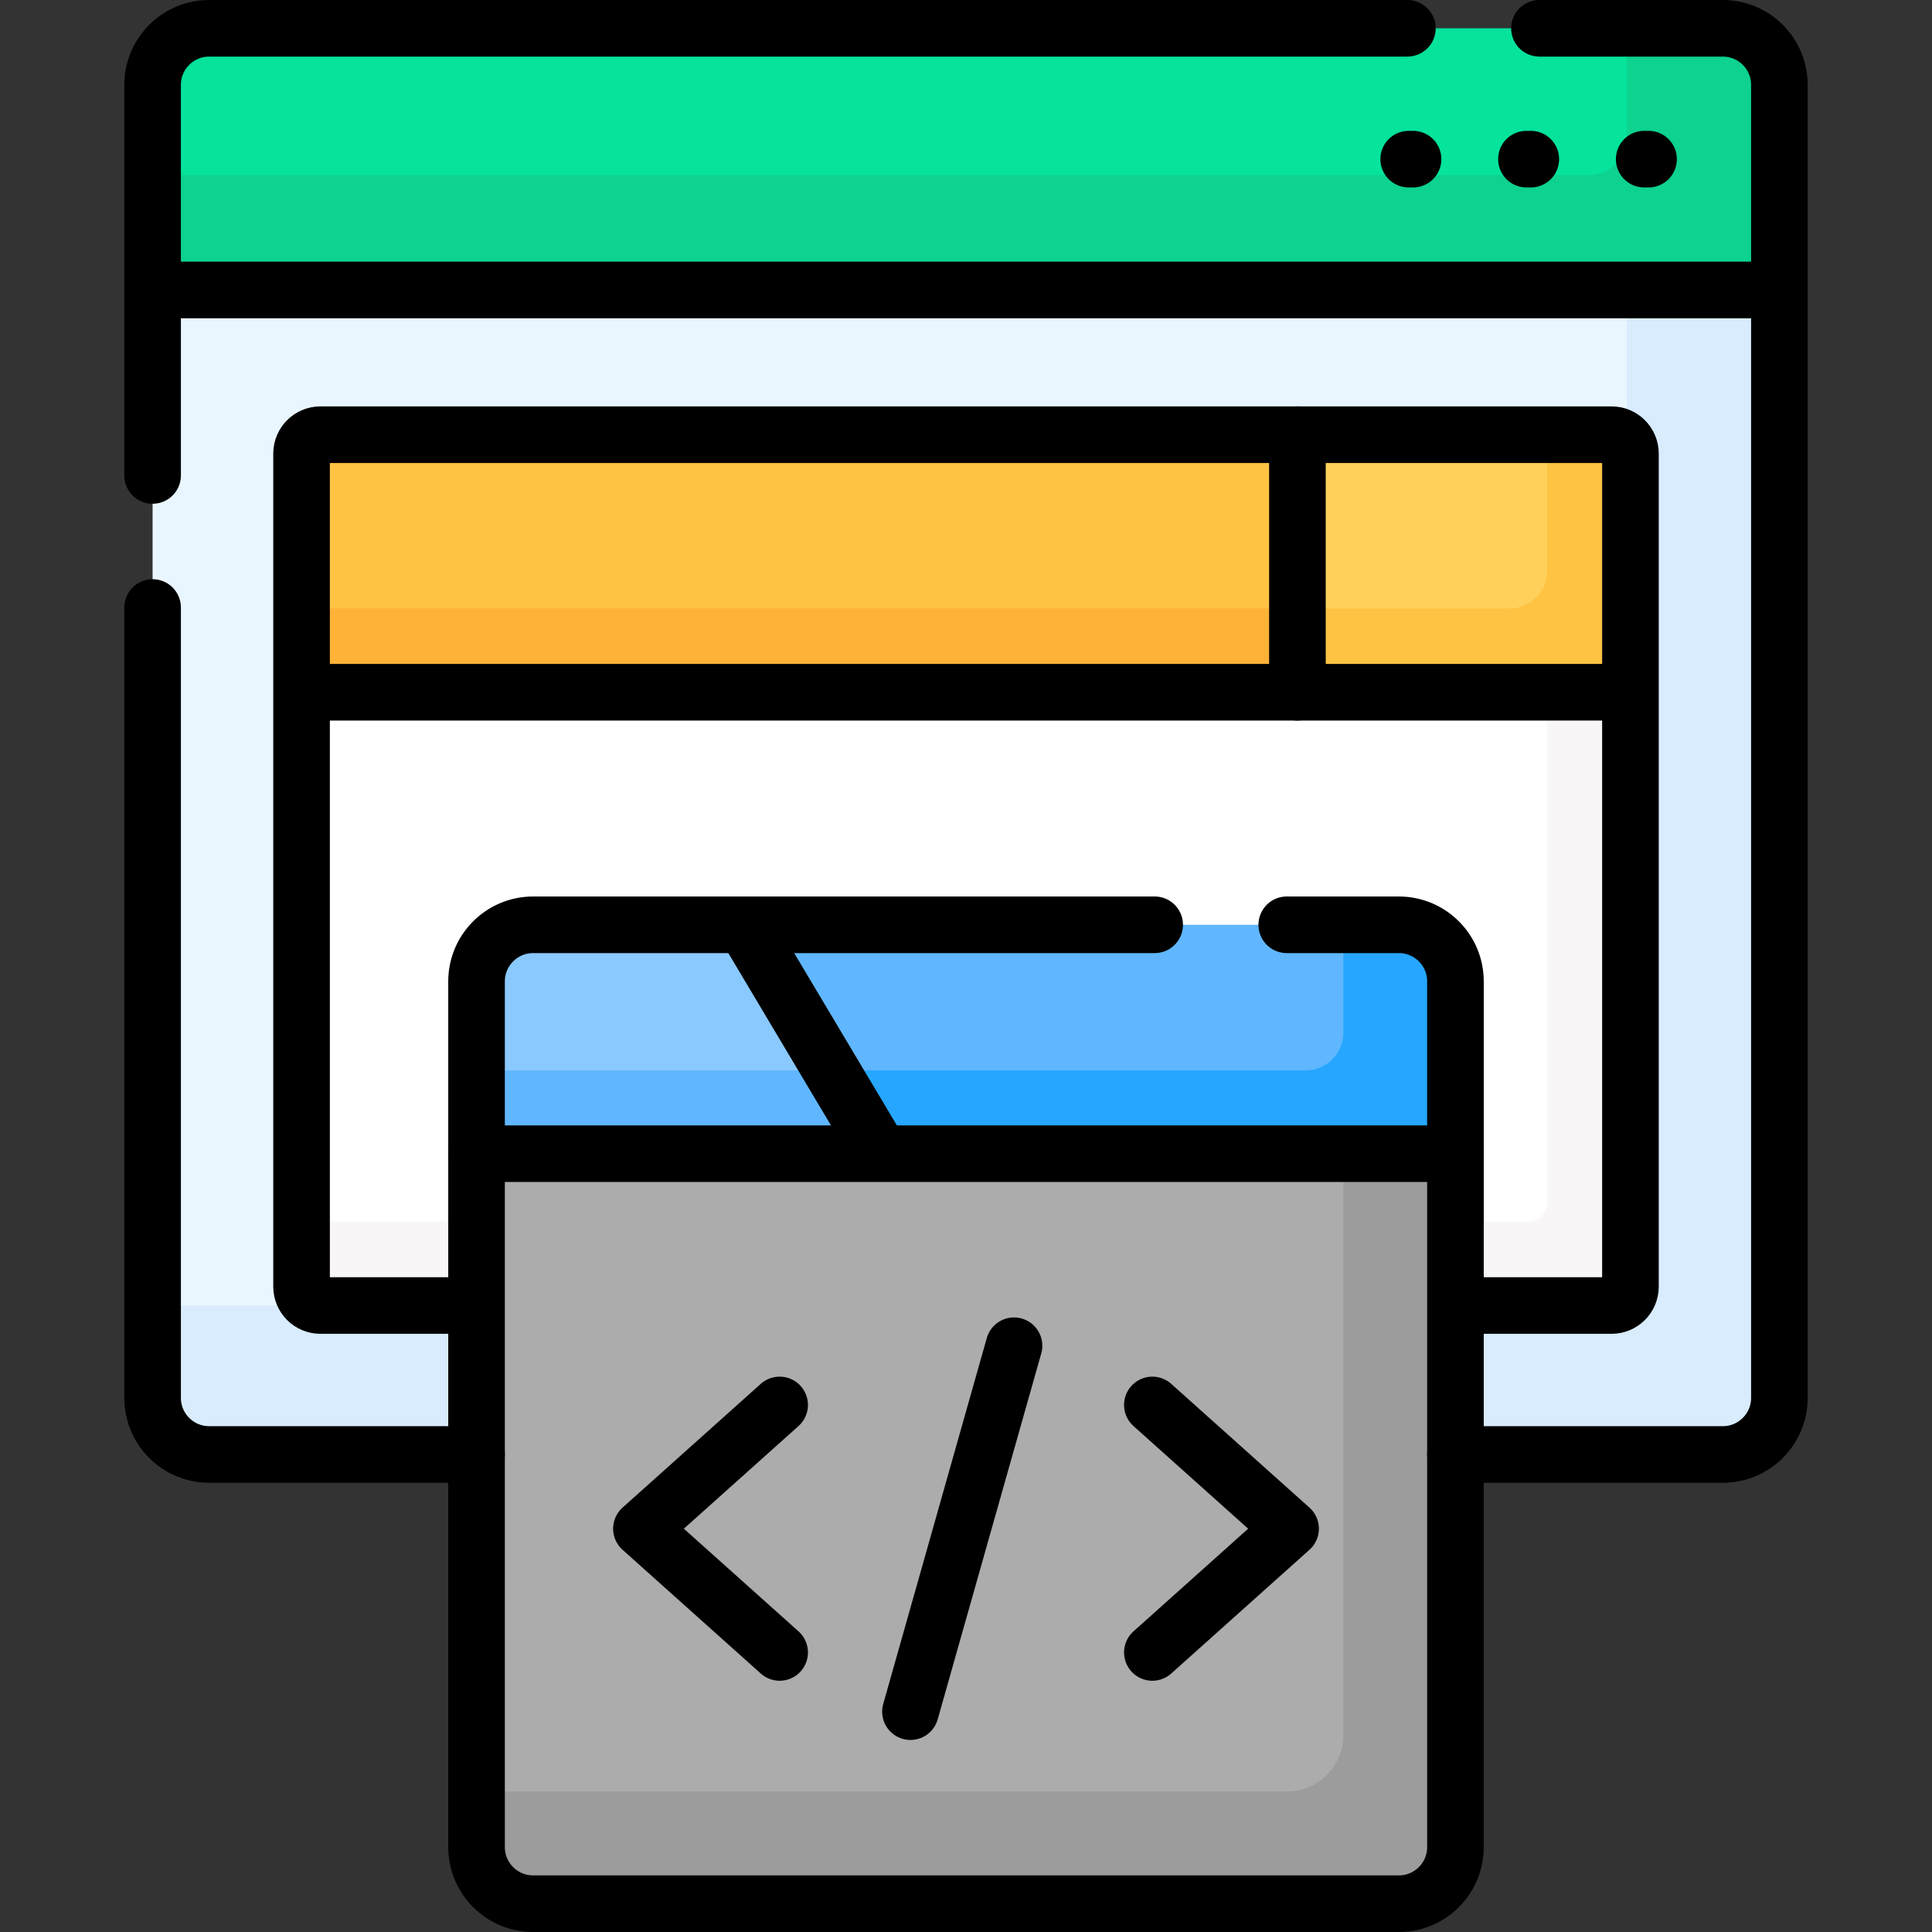 <svg version="1.1" id="Capa_1" xmlns="http://www.w3.org/2000/svg" xmlns:xlink="http://www.w3.org/1999/xlink" x="0px" y="0px" viewBox="0 0 512 512" style="enable-background:new 0 0 512 512;" xml:space="preserve">
<rect x="0" y="0" width="512" height="512" fill="#333333" stroke="none"/>
<g>
	<g>
		<g>
			<g>
				<g>
					<path style="fill:#EAF6FF;" d="M470.738,75.721H42.131l-1.692,1.128v293.604c0,8.284,6.716,15,15,15h71.851V306.74h257.42&#10;&#9;&#9;&#9;&#9;&#9;&#9;v78.713h71.851c8.284,0,15-6.716,15-15V76.849L470.738,75.721z"/>
					<g>
						<path style="fill:#D8ECFE;" d="M126.29,345.976H40.44v24.477c0,8.284,6.716,15,15,15h70.85V345.976z"/>
						<path style="fill:#D8ECFE;" d="M470.738,75.721h-39.617v41.55c0.599,0.824,0.962,1.83,0.962,2.927v220.778&#10;&#9;&#9;&#9;&#9;&#9;&#9;&#9;c0,2.761-2.239,5-5,5H385.71v39.477h70.85c8.284,0,15-6.716,15-15V76.849L470.738,75.721z"/>
					</g>
					<path style="fill:#FFFFFF;" d="M427.083,115.199H84.917c-2.761,0-5,2.239-5,5v220.778c0,2.761,2.239,5,5,5h42.373V306.74&#10;&#9;&#9;&#9;&#9;&#9;&#9;h257.42v39.236h42.373c2.761,0,5-2.239,5-5V120.199C432.083,117.437,429.845,115.199,427.083,115.199z"/>
					<g>
						<path style="fill:#F8F6F6;" d="M126.29,323.778H79.917v17.199c0,2.761,2.239,5,5,5h41.373V323.778z"/>
						<path style="fill:#F8F6F6;" d="M410,183.454v135.323c0,2.761-2.239,5-5,5h-19.29v22.199h41.373c2.761,0,5-2.239,5-5V183.454&#10;&#9;&#9;&#9;&#9;&#9;&#9;&#9;H410z"/>
					</g>
					<path style="fill:#FFC344;" d="M79.917,183.454v-63.256c0-2.761,2.239-5,5-5h342.167c2.761,0,5,2.239,5,5v63.256H79.917z"/>
					<path style="fill:#FEB237;" d="M427.083,115.199H410v36.057c0,5.523-4.477,10-10,10H79.917v22.199h352.167v-63.256&#10;&#9;&#9;&#9;&#9;&#9;&#9;C432.083,117.437,429.845,115.199,427.083,115.199z"/>
					<path style="fill:#FFD15B;" d="M427.083,115.199h-83.25v68.256h88.25v-63.256C432.083,117.437,429.845,115.199,427.083,115.199&#10;&#9;&#9;&#9;&#9;&#9;&#9;z"/>
					<path style="fill:#FFC344;" d="M427.083,115.199H410v36.057c0,5.523-4.477,10-10,10h-56.167v22.199h88.25v-63.256&#10;&#9;&#9;&#9;&#9;&#9;&#9;C432.083,117.437,429.845,115.199,427.083,115.199z"/>
				</g>
				<path style="fill:#05E39C;" d="M456.56,7.5H55.44c-8.284,0-15,6.716-15,15v54.349H471.56V22.5&#10;&#9;&#9;&#9;&#9;&#9;C471.56,14.216,464.845,7.5,456.56,7.5z"/>
				<path style="fill:#0ED290;" d="M456.56,7.5h-25.44v28.896c0,5.523-4.477,10-10,10H40.44v30.453H471.56V22.5&#10;&#9;&#9;&#9;&#9;&#9;C471.56,14.216,464.845,7.5,456.56,7.5z"/>
			</g>
			<g>
				<path style="fill:#ACACAC;" d="M370.71,504.5H141.29c-8.284,0-15-6.716-15-15V305.74h259.42V489.5&#10;&#9;&#9;&#9;&#9;&#9;C385.71,497.784,378.994,504.5,370.71,504.5z"/>
				<path style="fill:#60B7FF;" d="M370.71,245.08H141.29c-8.284,0-15,6.716-15,15v45.66h259.42v-45.66&#10;&#9;&#9;&#9;&#9;&#9;C385.71,251.796,378.994,245.08,370.71,245.08z"/>
				<path style="fill:#26A6FE;" d="M370.71,245.08H356v28.58c0,5.523-4.477,10-10,10H126.29v22.08h259.42v-45.66&#10;&#9;&#9;&#9;&#9;&#9;C385.71,251.796,378.994,245.08,370.71,245.08z"/>
				<path style="fill:#8AC9FE;" d="M197.276,245.08H141.29c-8.284,0-15,6.716-15,15v45.66h107.124L197.276,245.08z"/>
				<polygon style="fill:#60B7FF;" points="126.29,283.66 126.29,305.74 233.414,305.74 220.26,283.66 &#9;&#9;&#9;&#9;"/>
				<path style="fill:#9C9C9C;" d="M356,305.74V459.76c0,8.284-6.716,15-15,15H126.29v14.74c0,8.284,6.716,15,15,15h229.42&#10;&#9;&#9;&#9;&#9;&#9;c8.284,0,15-6.716,15-15V305.74H356z"/>
			</g>
		</g>
	</g>
	<g>
		
			<line style="fill:none;stroke:#000000;stroke-width:15;stroke-linecap:round;stroke-linejoin:round;stroke-miterlimit:10;" x1="373.316" y1="42.175" x2="374.472" y2="42.175"/>
		
			<line style="fill:none;stroke:#000000;stroke-width:15;stroke-linecap:round;stroke-linejoin:round;stroke-miterlimit:10;" x1="404.523" y1="42.175" x2="405.679" y2="42.175"/>
		
			<line style="fill:none;stroke:#000000;stroke-width:15;stroke-linecap:round;stroke-linejoin:round;stroke-miterlimit:10;" x1="435.73" y1="42.175" x2="436.886" y2="42.175"/>
		
			<polyline style="fill:none;stroke:#000000;stroke-width:15;stroke-linecap:round;stroke-linejoin:round;stroke-miterlimit:10;" points="&#10;&#9;&#9;&#9;206.615,437.915 169.983,405.12 206.615,372.326 &#9;&#9;"/>
		
			<polyline style="fill:none;stroke:#000000;stroke-width:15;stroke-linecap:round;stroke-linejoin:round;stroke-miterlimit:10;" points="&#10;&#9;&#9;&#9;305.385,437.915 342.017,405.12 305.385,372.326 &#9;&#9;"/>
		
			<line style="fill:none;stroke:#000000;stroke-width:15;stroke-linecap:round;stroke-linejoin:round;stroke-miterlimit:10;" x1="268.726" y1="356.633" x2="241.282" y2="453.607"/>
		<path style="fill:none;stroke:#000000;stroke-width:15;stroke-linecap:round;stroke-linejoin:round;stroke-miterlimit:10;" d="&#10;&#9;&#9;&#9;M306,245.08H141.29c-8.284,0-15,6.716-15,15V489.5c0,8.284,6.716,15,15,15h229.42c8.284,0,15-6.716,15-15V260.08&#10;&#9;&#9;&#9;c0-8.284-6.716-15-15-15H341"/>
		
			<line style="fill:none;stroke:#000000;stroke-width:15;stroke-linecap:round;stroke-linejoin:round;stroke-miterlimit:10;" x1="126.29" y1="305.74" x2="385.71" y2="305.74"/>
		
			<line style="fill:none;stroke:#000000;stroke-width:15;stroke-linejoin:round;stroke-miterlimit:10;" x1="233.414" y1="305.74" x2="197.276" y2="245.08"/>
		
			<line style="fill:none;stroke:#000000;stroke-width:15;stroke-linejoin:round;stroke-miterlimit:10;" x1="40.44" y1="76.849" x2="471.56" y2="76.849"/>
		<path style="fill:none;stroke:#000000;stroke-width:15;stroke-linejoin:round;stroke-miterlimit:10;" d="M385.71,345.976h41.373&#10;&#9;&#9;&#9;c2.761,0,5-2.239,5-5V120.199c0-2.761-2.239-5-5-5H84.917c-2.761,0-5,2.239-5,5v220.778c0,2.761,2.239,5,5,5h41.373"/>
		<path style="fill:none;stroke:#000000;stroke-width:15;stroke-linecap:round;stroke-linejoin:round;stroke-miterlimit:10;" d="&#10;&#9;&#9;&#9;M385.71,385.453h70.85c8.284,0,15-6.716,15-15V22.5c0-8.284-6.716-15-15-15H407.97"/>
		<path style="fill:none;stroke:#000000;stroke-width:15;stroke-linecap:round;stroke-linejoin:round;stroke-miterlimit:10;" d="&#10;&#9;&#9;&#9;M40.44,161v209.453c0,8.284,6.716,15,15,15h70.85"/>
		<path style="fill:none;stroke:#000000;stroke-width:15;stroke-linecap:round;stroke-linejoin:round;stroke-miterlimit:10;" d="&#10;&#9;&#9;&#9;M372.97,7.5H55.44c-8.284,0-15,6.716-15,15V126"/>
		
			<line style="fill:none;stroke:#000000;stroke-width:15;stroke-linejoin:round;stroke-miterlimit:10;" x1="432.083" y1="183.454" x2="79.917" y2="183.454"/>
		
			<line style="fill:none;stroke:#000000;stroke-width:15;stroke-linecap:round;stroke-linejoin:round;stroke-miterlimit:10;" x1="343.833" y1="115.199" x2="343.833" y2="183.454"/>
	</g>
</g>
<g>
</g>
<g>
</g>
<g>
</g>
<g>
</g>
<g>
</g>
<g>
</g>
<g>
</g>
<g>
</g>
<g>
</g>
<g>
</g>
<g>
</g>
<g>
</g>
<g>
</g>
<g>
</g>
<g>
</g>
</svg>